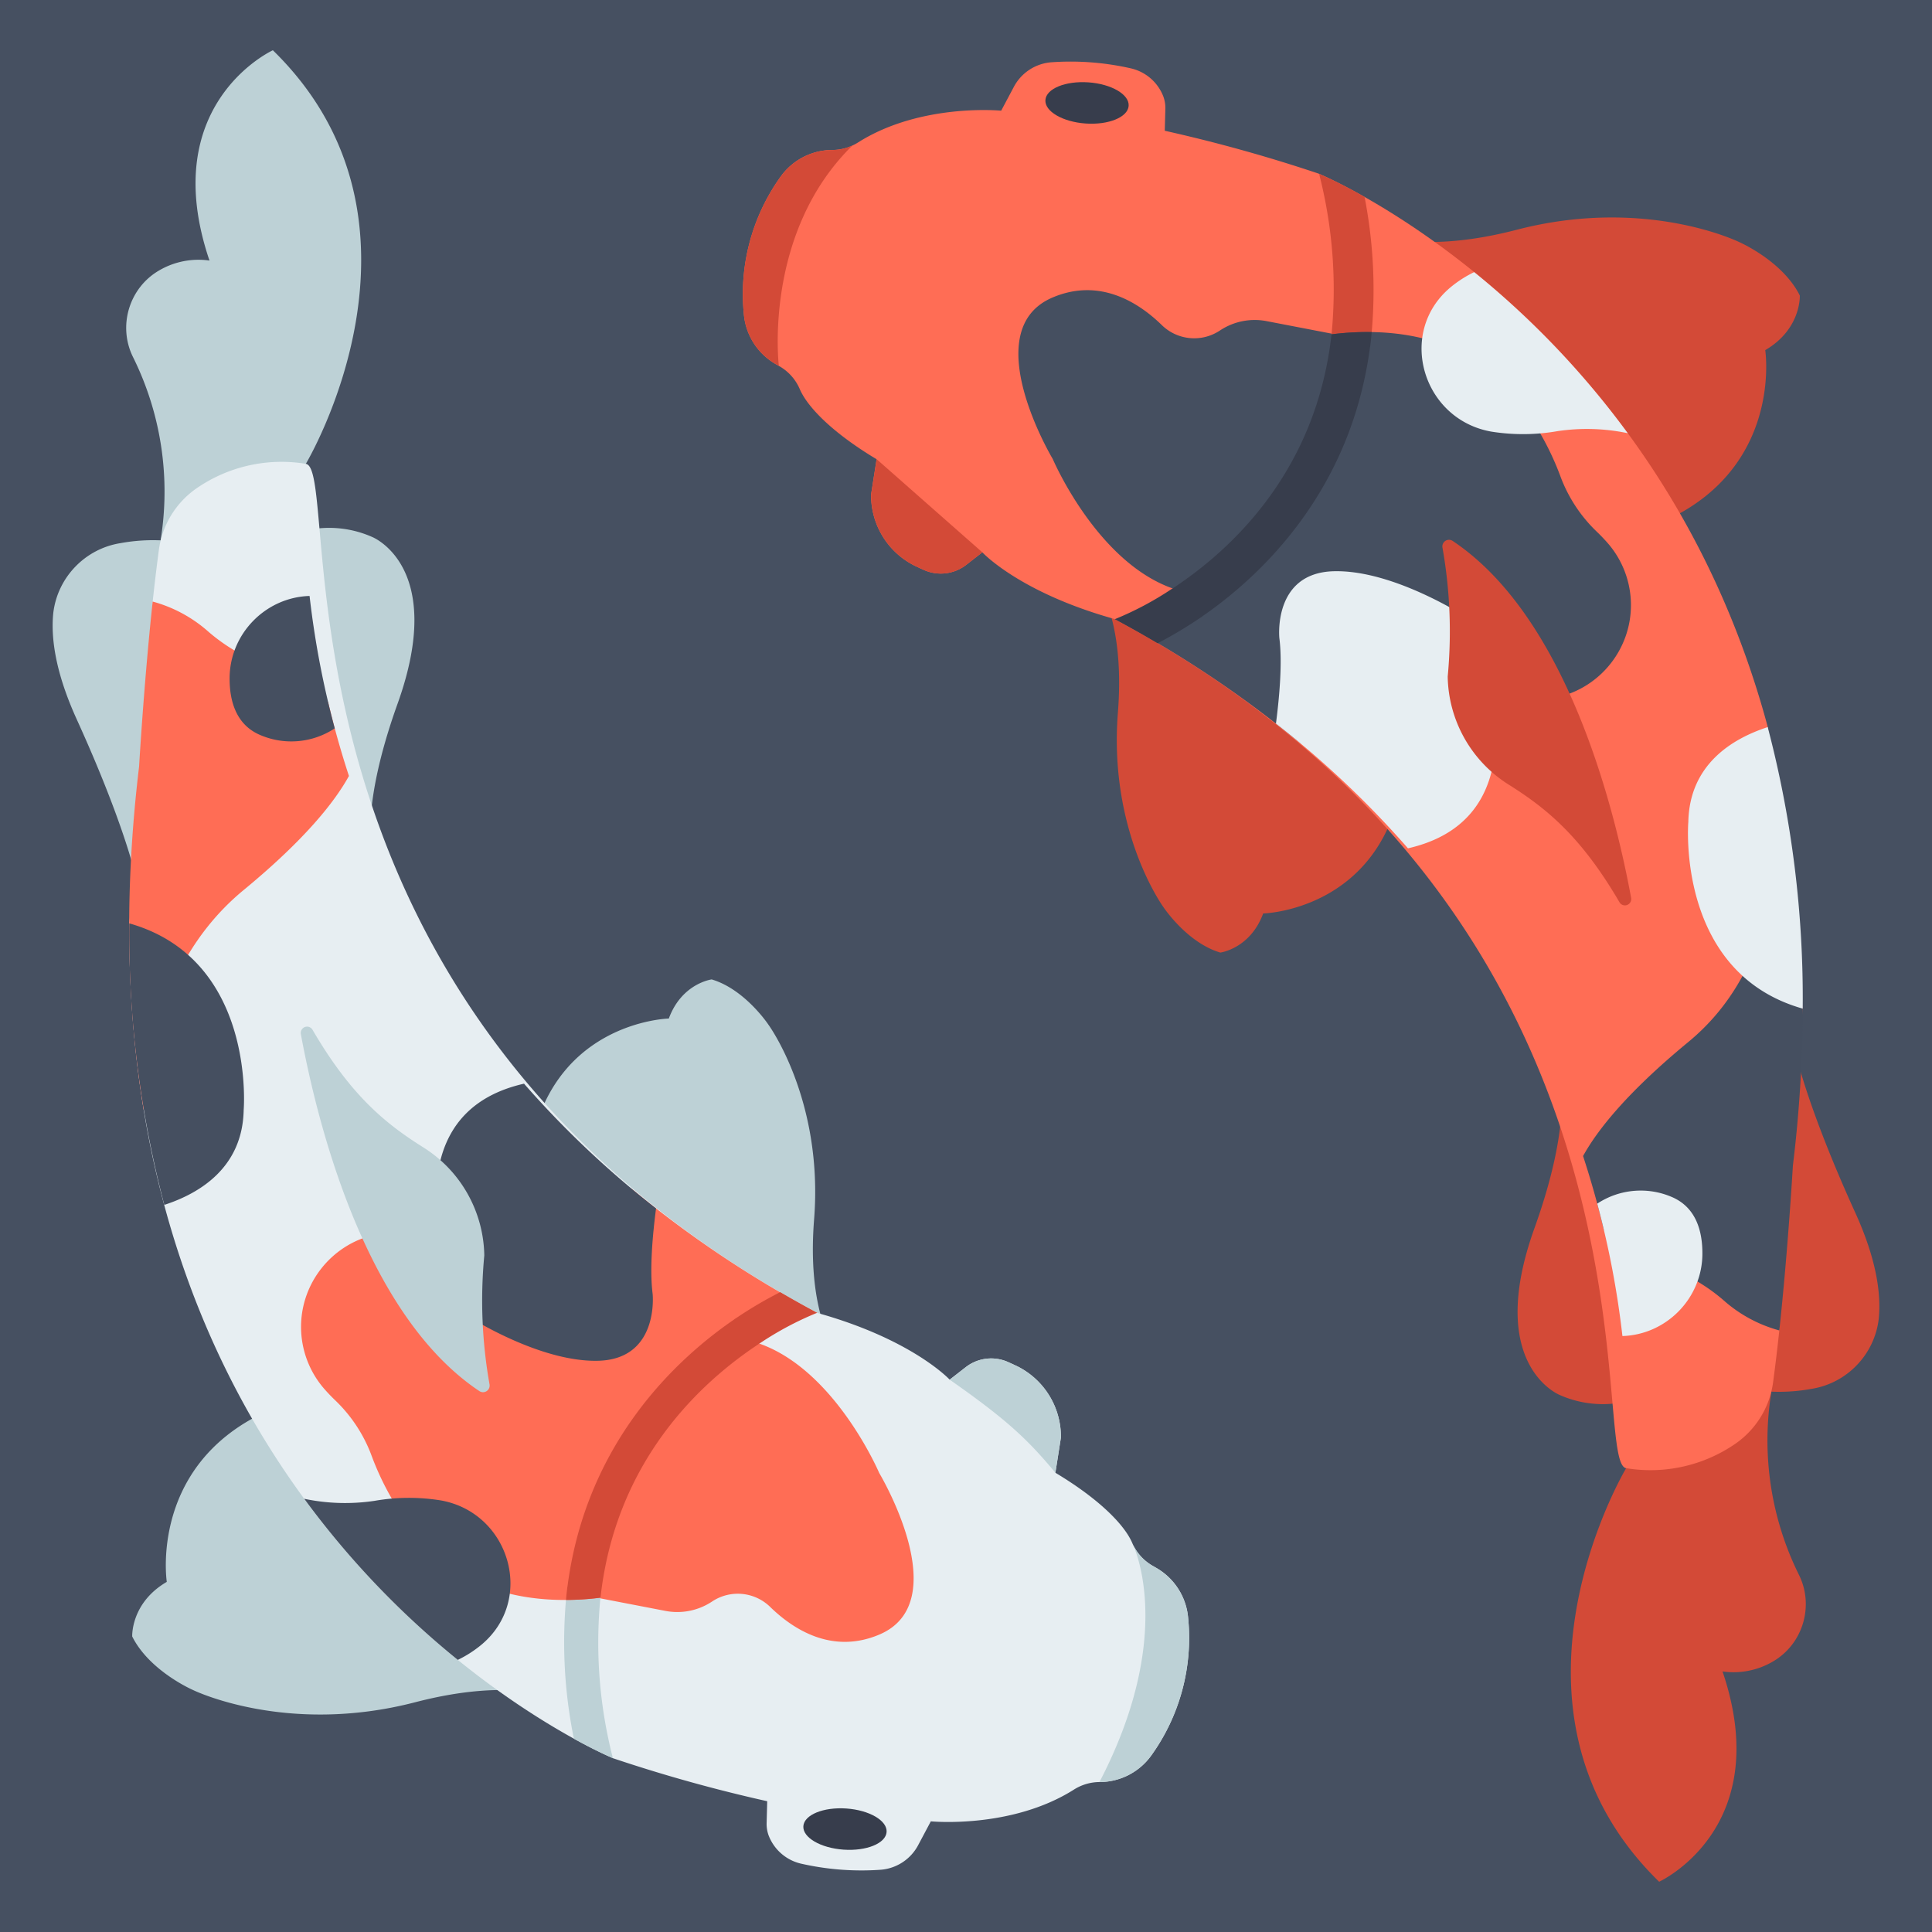 <svg xmlns="http://www.w3.org/2000/svg" version="1.1" xmlns:xlink="http://www.w3.org/1999/xlink" xmlns:svgjs="http://svgjs.dev/svgjs" width="340" height="340"><svg xmlns="http://www.w3.org/2000/svg" xml:space="preserve" fill-rule="evenodd" stroke-linejoin="round" stroke-miterlimit="2" clip-rule="evenodd" viewBox="0 0 340 340">
  <path fill="#465061" d="M0 0h340v340H0z"></path>
  <path fill="#bdd1d6" fill-rule="nonzero" d="M65.5 149.512c.111.727-2.313-6.785 4.473-25.687C78.638 99.682 65.5 94.5 65.5 94.5a18.7 18.7 0 0 0-15.156 0l9.693 55.111 5.463-.099Zm-41.674 4.546s-2-9.173-10.316-27.452c-3.718-8.172-4.583-14.248-4.137-18.695.73-6.274 5.581-11.332 11.818-12.324a31.704 31.704 0 0 1 11.528.01v55.821l-8.893 2.64Zm80.031 147.695s-8.081-8.081-30.795-2.184c-22.714 5.897-39.095-2.154-39.095-2.154s-7.644-3.306-10.7-9.421c0 0-.282-5.9 6.084-9.61 0 0-3.682-24.025 23.182-32.106l51.324 55.475Zm46.162-60.292s-8.409-5.88-6.75-26.885c1.659-21.005-8.024-34.227-8.024-34.227s-4.119-6.241-10-7.987c0 0-5.258.675-7.544 6.883 0 0-21.817.5-24.757 25.521l57.075 36.695Z"></path>
  <path fill="#bdd1d6" fill-rule="nonzero" d="m39.147 90.469 14.678-8.847S79.2 39.264 48.019 8.845c0 0-20.533 9.379-11.154 37.009a13.696 13.696 0 0 0-8.858 1.739c-5.304 3.071-7.322 9.831-4.568 15.307a53.276 53.276 0 0 1 4.522 33.862l11.186-6.293Z"></path>
  <path fill="#e7eef2" fill-rule="nonzero" d="m143.785 231.036-35.922 78.375S22.372 274.025 22.734 162.5c0 0 2.719-23.7 3.884-33.391l.252-23.241c.331-3.089.7-6.171 1.091-9.1a15.731 15.731 0 0 1 6.571-10.792 26.31 26.31 0 0 1 19.293-4.349c6.749 1.115-10.05 95.847 89.96 149.409Z"></path>
  <path fill="#bdd1d6" fill-rule="nonzero" d="M143.785 231.036a207.83 207.83 0 0 1-6.482-3.636 71.614 71.614 0 0 0-6.96 4.036l-1.119.735-.018.03c-10.1 6.915-26.064 21.638-29.34 47.036l-.017.028-.158 1.373a85.126 85.126 0 0 0 1.3 25.336 76.63 76.63 0 0 0 6.875 3.437l35.919-78.375Z"></path>
  <path fill="#ff6d55" fill-rule="nonzero" d="M59.093 246.53a26 26 0 0 1 6.32 9.7 49.277 49.277 0 0 0 9.157 15.335c13.373 15.24 36.7 8.534 36.7 8.534l16-13.025 16.516-36.035a192.955 192.955 0 0 1-32.644-21.853l-13.867 10.75c-13.98-4.573-24.276-4.371-31.515-2.6-7.466 1.772-12.78 8.496-12.78 16.169 0 4.037 1.471 7.939 4.136 10.971a32.793 32.793 0 0 0 1.977 2.054Z"></path>
  <path fill="#d34a37" fill-rule="nonzero" d="M137.3 227.4a71.614 71.614 0 0 0-6.96 4.036l-1.119.735-.018.03c-10.1 6.915-26.064 21.638-29.34 47.036l-.017.028-.158 1.373c-.033.3-.048.617-.078.923a47.662 47.662 0 0 0 11.66-1.461l16-13.025 16.516-36.035a219.145 219.145 0 0 1-6.486-3.64Z"></path>
  <path fill="#454f60" fill-rule="nonzero" d="M92.221 190.708c-26.578 6.058-10.845 40.328-10.845 40.328s13.077 8.7 23.878 8.436c10.801-.264 9.6-11.769 9.6-11.769-.547-4.238-.022-10.259.6-15.044a168.466 168.466 0 0 1-23.233-21.951Z"></path>
  <path fill="#e7eef2" fill-rule="nonzero" d="M193.488 313.61a11.219 11.219 0 0 0 9.04-4.567 35.446 35.446 0 0 0 6.569-24.265 11.253 11.253 0 0 0-5.588-8.84l-.575-.332a8.49 8.49 0 0 1-3.65-4.006c-1.3-3.115-5.607-7.651-13.551-12.417l.971-6.2a13.853 13.853 0 0 0-7.6-12.5c-.434-.211-1.061-.5-1.767-.816a7.287 7.287 0 0 0-7.387.936l-2.822 2.195s-6.552-7.094-23.346-11.759a56.131 56.131 0 0 0-10.148 5.416l-27.981 44.834a81.595 81.595 0 0 0 2.207 28.125 269.413 269.413 0 0 0 27.157 7.571l-.1 3.726c-.037.78.081 1.56.347 2.294a8.052 8.052 0 0 0 5.636 4.95 47.9 47.9 0 0 0 13.936 1.1 8.18 8.18 0 0 0 6.8-4.442l2.174-4.088s14.135 1.391 25.151-5.566a8.504 8.504 0 0 1 4.527-1.349Z"></path>
  <path fill="#bdd1d6" fill-rule="nonzero" d="M84.371 244.816c.189.124.41.189.636.189a1.169 1.169 0 0 0 1.141-1.389 84.423 84.423 0 0 1-.92-22.675 22.884 22.884 0 0 0-10.7-19c-6.545-4.111-12.706-9.01-19.528-20.715a1.113 1.113 0 0 0-.963-.557 1.117 1.117 0 0 0-1.092 1.315c2.939 15.916 11.327 49.437 31.426 62.832Z"></path>
  <path fill="#454f60" fill-rule="nonzero" d="M80.566 292.112a20.319 20.319 0 0 0 4.237-2.735c9.41-7.958 4.842-23.242-7.3-25.342a35.377 35.377 0 0 0-11.575.085 34.955 34.955 0 0 1-12.385-.358 152.758 152.758 0 0 0 27.023 28.35Z"></path>
  <path fill="#ff6d55" fill-rule="nonzero" d="M42.883 156.627c10.8-8.9 16.023-15.526 18.524-20.069a160.01 160.01 0 0 1-3.664-13.015 52.404 52.404 0 0 0-12.337-7.021 31.487 31.487 0 0 1-9-5.59 24.365 24.365 0 0 0-9.538-5.066c-1.549 14.432-2.387 29-2.387 29-2.737 22.777-2.105 42.861.819 60.514.717-11.835 4.389-27.88 17.583-38.753Z"></path>
  <path fill="#454f60" fill-rule="nonzero" d="M28.913 212.041c6.184-2.008 13.766-6.533 13.97-16.681 0 0 2.248-26.523-20.132-32.862a187.745 187.745 0 0 0 6.162 49.543Zm16.598-82.814a13.864 13.864 0 0 0 13.4-1.049 159.17 159.17 0 0 1-4.432-23.3c-7.792.241-14.071 6.717-14.072 14.513-.007 3.9 1.081 7.965 5.104 9.836Z"></path>
  <path fill="#ff6d55" fill-rule="nonzero" d="m105.664 281.287 11.438 2.205a11.045 11.045 0 0 0 8.114-1.587l.232-.151a8.158 8.158 0 0 1 10.123 1.07c4.079 3.967 10.9 8.33 19.16 4.84 13.613-5.748 0-28.436 0-28.436s-7.685-18.059-21.094-22.775c-10.38 6.815-25.343 20.666-27.973 44.834Z"></path>
  <path fill="#373d4c" d="M141.377 321.372c.141-1.998 3.537-3.389 7.58-3.105 4.043.284 7.211 2.137 7.07 4.135-.14 1.998-3.537 3.389-7.579 3.105-4.043-.284-7.211-2.137-7.071-4.135Z"></path>
  <path fill="#d34a37" fill-rule="nonzero" d="M274.5 190.488c-.111-.727 2.313 6.785-4.473 25.687-8.665 24.143 4.473 29.325 4.473 29.325a18.7 18.7 0 0 0 15.156 0l-9.693-55.111-5.463.099Zm41.674-4.546s2 9.173 10.316 27.452c3.718 8.172 4.583 14.248 4.137 18.695-.73 6.274-5.581 11.332-11.818 12.324a31.704 31.704 0 0 1-11.528-.01v-55.821l8.893-2.64ZM236.143 38.247s8.081 8.081 30.795 2.184c22.714-5.897 39.1 2.154 39.1 2.154s7.644 3.306 10.7 9.421c0 0 .282 5.9-6.084 9.61 0 0 3.682 24.025-23.182 32.106l-51.329-55.475Zm-46.162 60.292s8.409 5.88 6.75 26.885c-1.659 21.005 8.024 34.227 8.024 34.227s4.119 6.241 10 7.987c0 0 5.258-.675 7.544-6.883 0 0 21.817-.5 24.757-25.521l-57.075-36.695Z"></path>
  <path fill="#d34a37" fill-rule="nonzero" d="m300.853 249.531-14.678 8.847s-25.373 42.358 5.806 72.777c0 0 20.533-9.379 11.154-37.009a13.696 13.696 0 0 0 8.858-1.739c5.305-3.071 7.322-9.832 4.568-15.308a53.276 53.276 0 0 1-4.522-33.862l-11.186 6.294Z"></path>
  <path fill="#ff6d55" fill-rule="nonzero" d="m196.215 108.964 35.922-78.375s59.4 24.587 78.965 97.366l6.164 49.547s-2.719 23.7-3.884 33.391l-.252 23.241a334.958 334.958 0 0 1-1.091 9.1 15.731 15.731 0 0 1-6.571 10.792 26.31 26.31 0 0 1-19.293 4.349c-6.749-1.115 10.05-95.849-89.96-149.411Z"></path>
  <path fill="#d34a37" fill-rule="nonzero" d="M240.143 34.658a81.408 81.408 0 0 0-8.006-4.069l-35.922 78.375c2.583 1.383 5.074 2.8 7.512 4.238a73.394 73.394 0 0 0 6.479-3.8l1.312-.862.024-.039c10.227-7.047 26.188-21.9 29.555-47.389l.023-.037.183-1.6a85.624 85.624 0 0 0-1.16-24.817Z"></path>
  <path fill="#454f60" fill-rule="nonzero" d="M280.907 93.47a26 26 0 0 1-6.32-9.7 49.277 49.277 0 0 0-9.157-15.335c-13.373-15.24-36.7-8.534-36.7-8.534l-16 13.025-16.516 36.035a192.955 192.955 0 0 1 32.644 21.853l13.867-10.75c13.98 4.573 24.276 4.371 31.515 2.6 7.466-1.772 12.78-8.496 12.78-16.169 0-4.037-1.471-7.939-4.136-10.971a32.793 32.793 0 0 0-1.977-2.054Z"></path>
  <path fill="#373d4c" fill-rule="nonzero" d="m228.73 59.9-16 13.025-16.516 36.035c2.583 1.383 5.074 2.8 7.512 4.238a73.539 73.539 0 0 0 6.479-3.8l1.312-.862.024-.039c10.227-7.047 26.188-21.9 29.555-47.389l.023-.037.183-1.6c.037-.338.054-.684.086-1.024A48.166 48.166 0 0 0 228.73 59.9Z"></path>
  <path fill="#e7eef2" fill-rule="nonzero" d="M247.779 149.292c26.578-6.058 10.845-40.328 10.845-40.328s-13.077-8.7-23.878-8.436c-10.801.264-9.6 11.769-9.6 11.769.547 4.238.022 10.259-.6 15.044a168.466 168.466 0 0 1 23.233 21.951Z"></path>
  <path fill="#ff6d55" fill-rule="nonzero" d="M146.512 26.39a11.219 11.219 0 0 0-9.04 4.567 35.448 35.448 0 0 0-6.572 24.265 11.253 11.253 0 0 0 5.588 8.84l.575.332a8.49 8.49 0 0 1 3.65 4.006c1.3 3.115 5.607 7.651 13.551 12.417l-.971 6.2a13.853 13.853 0 0 0 7.6 12.5c.434.211 1.061.505 1.767.816a7.287 7.287 0 0 0 7.387-.936l2.822-2.2s6.552 7.094 23.346 11.759a56.131 56.131 0 0 0 10.148-5.416l27.981-44.834a81.595 81.595 0 0 0-2.207-28.125 269.413 269.413 0 0 0-27.157-7.571l.1-3.726a5.9 5.9 0 0 0-.343-2.284 8.052 8.052 0 0 0-5.636-4.95 47.9 47.9 0 0 0-13.936-1.1 8.18 8.18 0 0 0-6.8 4.442l-2.174 4.088s-14.135-1.391-25.151 5.566a8.496 8.496 0 0 1-4.528 1.344Z"></path>
  <path fill="#d34a37" fill-rule="nonzero" d="M255.629 95.184a1.158 1.158 0 0 0-.636-.189 1.169 1.169 0 0 0-1.141 1.389 84.423 84.423 0 0 1 .92 22.675 22.884 22.884 0 0 0 10.7 19c6.545 4.111 12.7 9.011 19.526 20.716.198.344.566.557.963.557a1.117 1.117 0 0 0 1.092-1.315c-2.937-15.917-11.325-49.438-31.424-62.833Z"></path>
  <path fill="#e7eef2" fill-rule="nonzero" d="M259.434 47.888a20.319 20.319 0 0 0-4.237 2.735c-9.41 7.958-4.842 23.242 7.3 25.342 3.837.607 7.748.579 11.575-.085a34.955 34.955 0 0 1 12.385.358 152.758 152.758 0 0 0-27.023-28.35Z"></path>
  <path fill="#454f60" fill-rule="nonzero" d="M297.117 183.373c-10.8 8.9-16.023 15.526-18.524 20.069a160.01 160.01 0 0 1 3.664 13.015 52.404 52.404 0 0 0 12.337 7.021 31.487 31.487 0 0 1 9 5.59 24.365 24.365 0 0 0 9.538 5.066c1.549-14.432 2.387-29 2.387-29a237.935 237.935 0 0 0 1.747-27.636c.037-11.8-2.407-22.721-4.086-32.862-.717 11.836-2.869 27.864-16.063 38.737Z"></path>
  <path fill="#e7eef2" fill-rule="nonzero" d="M311.087 127.959c-6.184 2.008-13.766 6.533-13.97 16.681 0 0-2.248 26.523 20.132 32.862a187.745 187.745 0 0 0-6.162-49.543Zm-16.598 82.814a13.864 13.864 0 0 0-13.4 1.049 159.17 159.17 0 0 1 4.432 23.3c7.792-.241 14.071-6.717 14.072-14.513.012-3.9-1.081-7.965-5.104-9.836Z"></path>
  <path fill="#454f60" fill-rule="nonzero" d="m234.336 58.713-11.438-2.2a11.045 11.045 0 0 0-8.114 1.587l-.232.151a8.158 8.158 0 0 1-10.123-1.07c-4.079-3.967-10.9-8.33-19.16-4.84-13.613 5.748 0 28.436 0 28.436s7.685 18.059 21.094 22.775c10.38-6.82 25.343-20.671 27.973-44.839Z"></path>
  <path fill="#373d4c" d="M183.974 17.599c.141-1.998 3.537-3.389 7.58-3.105 4.043.284 7.211 2.137 7.07 4.135-.14 1.998-3.537 3.39-7.579 3.105-4.043-.284-7.211-2.137-7.071-4.135Z"></path>
  <path fill="#bdd1d6" fill-rule="nonzero" d="m185.733 259.183.971-6.2a13.853 13.853 0 0 0-7.6-12.5c-.434-.211-1.061-.5-1.767-.816a7.287 7.287 0 0 0-7.387.936l-2.822 2.195c10.086 7.054 13.749 10.544 18.605 16.385Zm17.776 16.755-.575-.332a8.526 8.526 0 0 1-3.574-3.846c.768 1.672 7.083 16.935-5.872 41.85a11.219 11.219 0 0 0 9.04-4.567 35.446 35.446 0 0 0 6.569-24.265 11.253 11.253 0 0 0-5.588-8.84Z"></path>
  <path fill="#d34a37" fill-rule="nonzero" d="M153.3 87.02a13.853 13.853 0 0 0 7.6 12.5c.434.211 1.061.505 1.767.816a7.287 7.287 0 0 0 7.387-.936l2.822-2.2-18.6-16.388-.976 6.208Zm-3.281-61.42a8.318 8.318 0 0 1-3.512.8 11.219 11.219 0 0 0-9.04 4.567 35.447 35.447 0 0 0-6.567 24.255 11.253 11.253 0 0 0 5.588 8.84l.575.332s-2.83-23.333 12.956-38.794Z"></path>
</svg><style>@media (prefers-color-scheme: light) { :root { filter: none; } }
@media (prefers-color-scheme: dark) { :root { filter: none; } }
</style></svg>